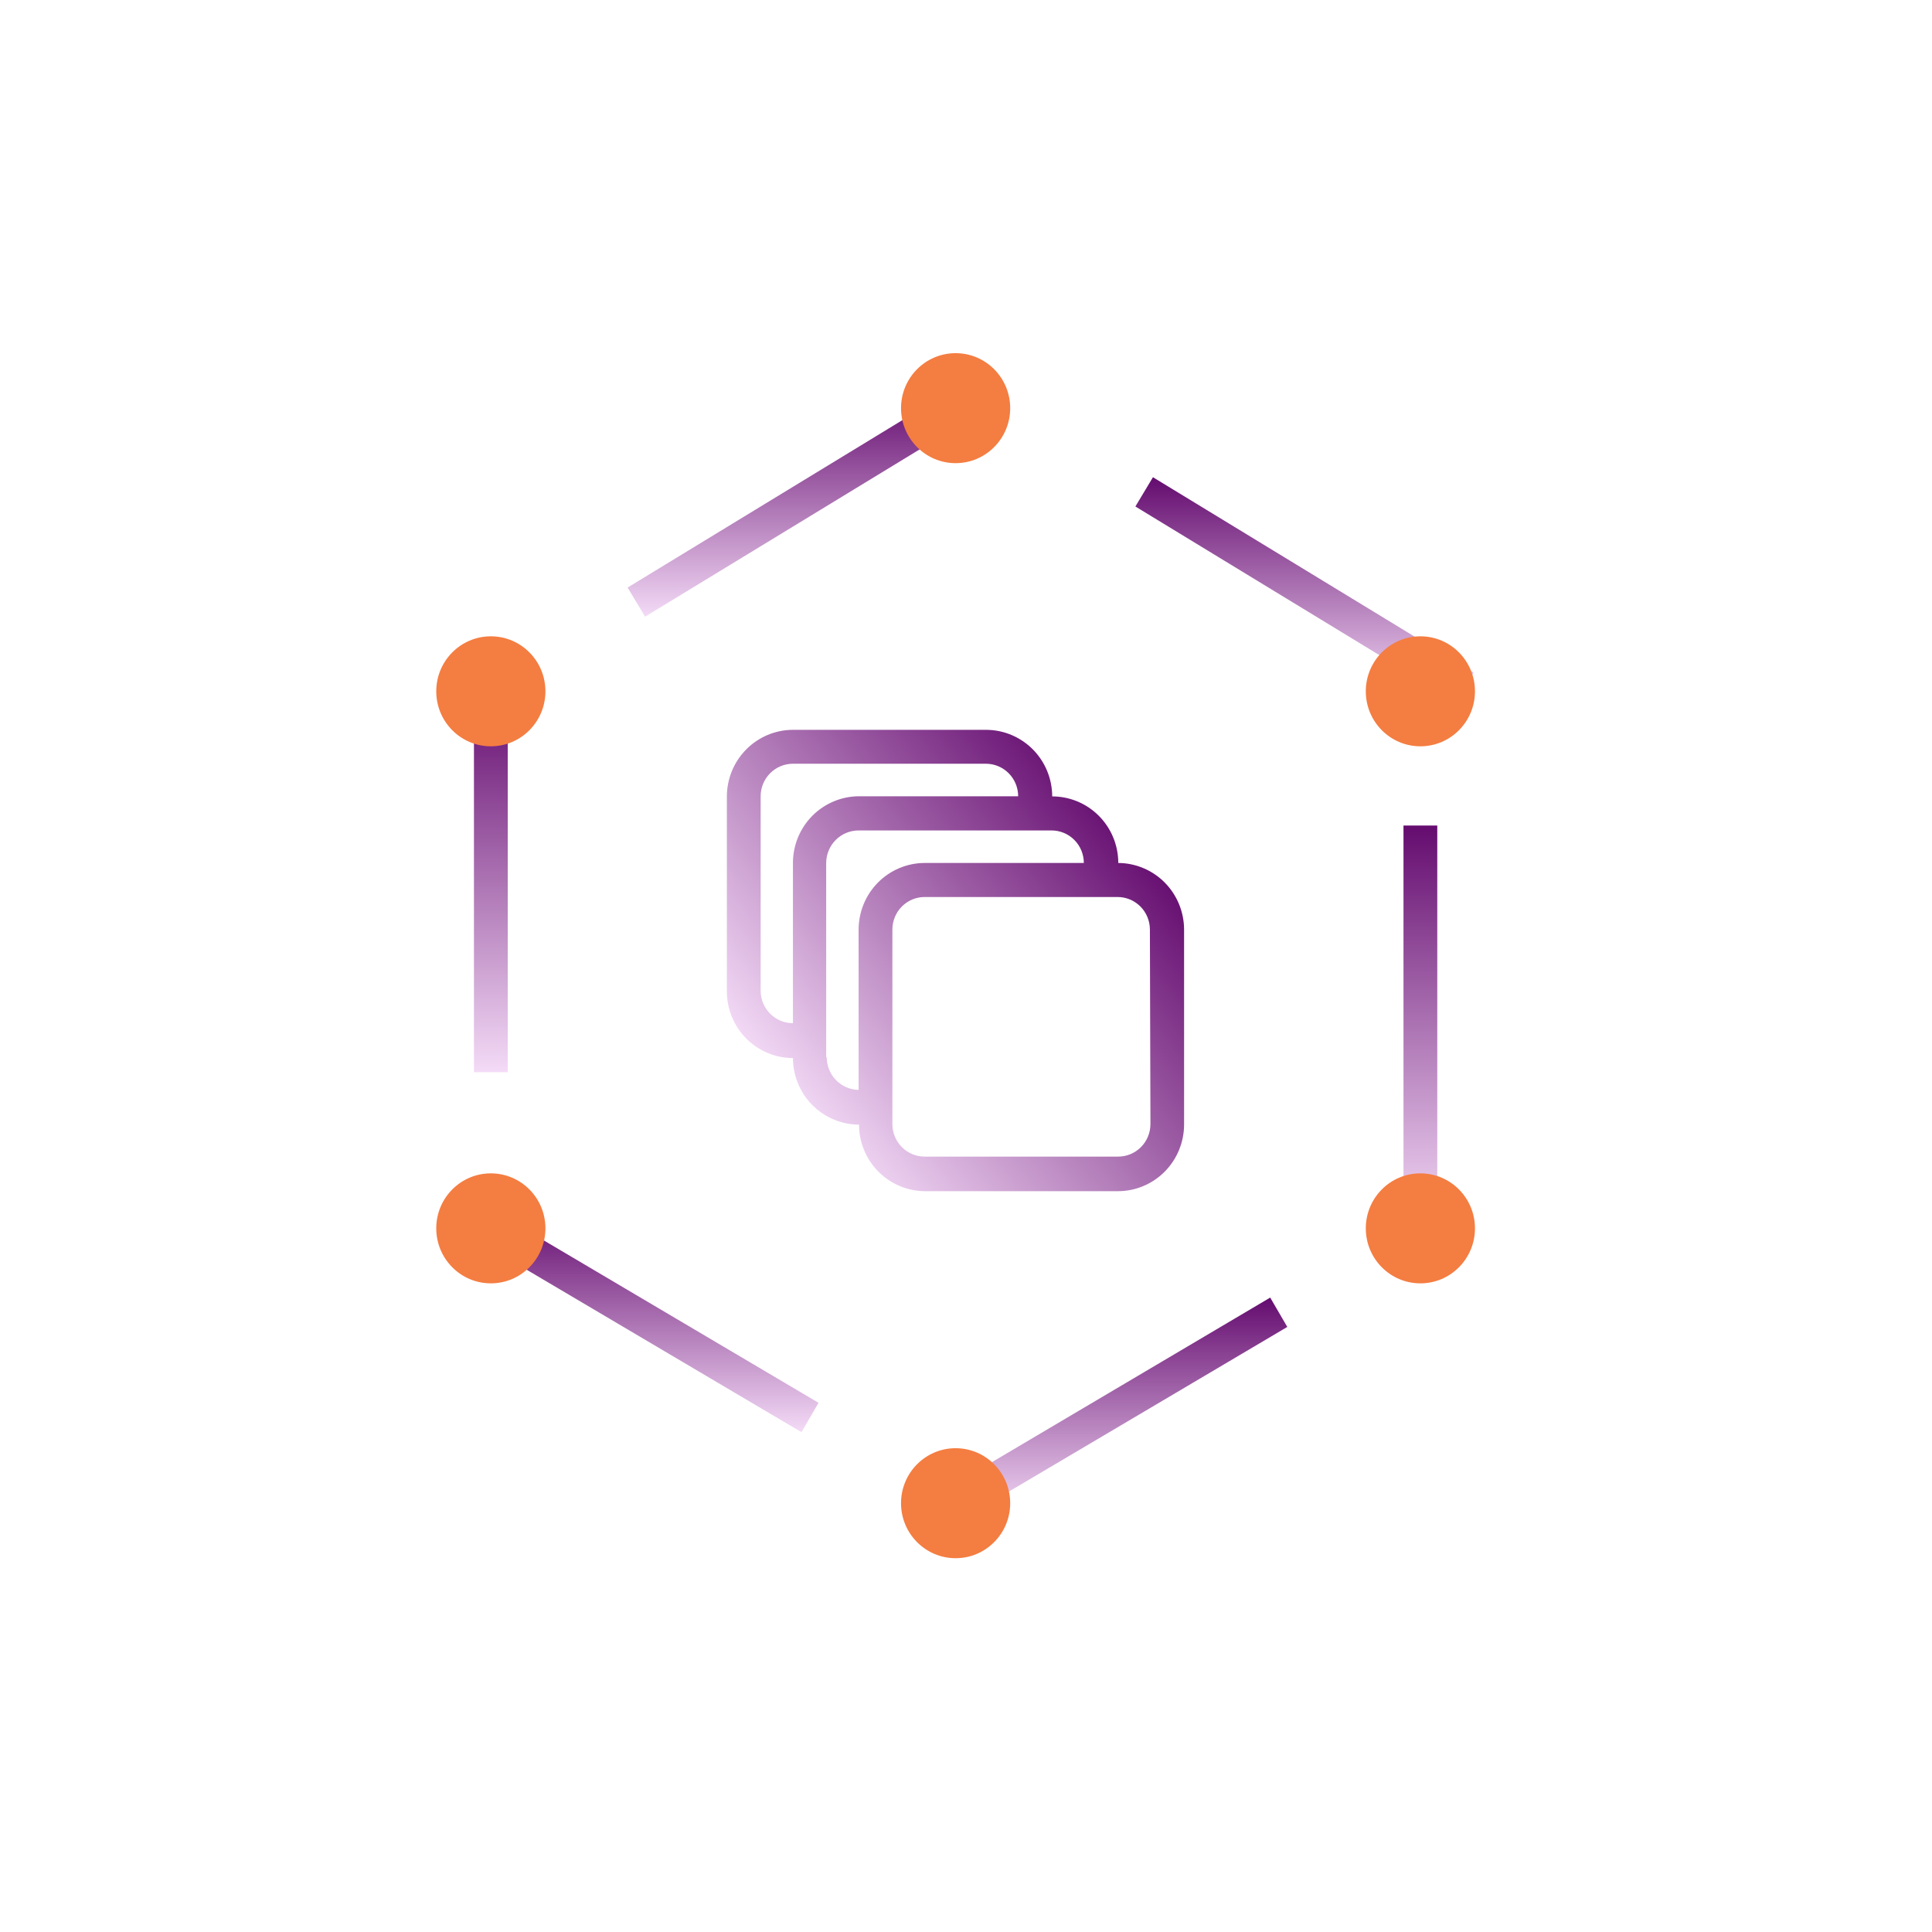 <svg xmlns="http://www.w3.org/2000/svg" width="400" height="400" viewBox="0 0 400 400" fill="none"><g clip-path="url(#clip0_2687_469)"><path d="M238.707 98.804L235.07 104.864L301.466 145.314L305.103 139.255L238.707 98.804Z" fill="url(#paint0_linear_2687_469)"></path><path d="M297.571 170.919H290.578V254.317H297.571V170.919Z" fill="url(#paint1_linear_2687_469)"></path><path d="M262.981 268.651L196.061 308.227L199.6 314.303L266.521 274.728L262.981 268.651Z" fill="url(#paint2_linear_2687_469)"></path><path d="M103.385 251.373L99.847 257.45L165.93 296.515L169.469 290.437L103.385 251.373Z" fill="url(#paint3_linear_2687_469)"></path><path d="M105.12 143.129H98.127V221.99H105.12V143.129Z" fill="url(#paint4_linear_2687_469)"></path><path d="M196.078 81.352L129.94 121.646L133.559 127.676L199.697 87.382L196.078 81.352Z" fill="url(#paint5_linear_2687_469)"></path><path d="M197.849 95.891C204.09 95.891 209.15 90.793 209.15 84.505C209.15 78.216 204.09 73.118 197.849 73.118C191.607 73.118 186.548 78.216 186.548 84.505C186.548 90.793 191.607 95.891 197.849 95.891Z" fill="#F47D41"></path><path d="M197.849 322.609C204.09 322.609 209.15 317.511 209.15 311.222C209.15 304.933 204.09 299.835 197.849 299.835C191.607 299.835 186.548 304.933 186.548 311.222C186.548 317.511 191.607 322.609 197.849 322.609Z" fill="#F47D41"></path><path d="M294.075 265.704C300.317 265.704 305.376 260.606 305.376 254.317C305.376 248.029 300.317 242.931 294.075 242.931C287.834 242.931 282.774 248.029 282.774 254.317C282.774 260.606 287.834 265.704 294.075 265.704Z" fill="#F47D41"></path><path d="M101.623 265.704C107.865 265.704 112.924 260.606 112.924 254.317C112.924 248.029 107.865 242.931 101.623 242.931C95.382 242.931 90.322 248.029 90.322 254.317C90.322 260.606 95.382 265.704 101.623 265.704Z" fill="#F47D41"></path><path d="M294.075 154.515C300.317 154.515 305.376 149.417 305.376 143.129C305.376 136.84 300.317 131.742 294.075 131.742C287.834 131.742 282.774 136.84 282.774 143.129C282.774 149.417 287.834 154.515 294.075 154.515Z" fill="#F47D41"></path><path d="M101.623 154.515C107.865 154.515 112.924 149.417 112.924 143.129C112.924 136.84 107.865 131.742 101.623 131.742C95.382 131.742 90.322 136.84 90.322 143.129C90.322 149.417 95.382 154.515 101.623 154.515Z" fill="#F47D41"></path><path d="M231.528 178.669C231.528 175.014 230.087 171.509 227.522 168.924C224.956 166.339 221.477 164.887 217.849 164.887C217.842 161.239 216.402 157.742 213.845 155.16C211.287 152.578 207.819 151.12 204.199 151.105H164.17C160.544 151.112 157.069 152.567 154.506 155.15C151.942 157.733 150.499 161.234 150.491 164.887V205.276C150.491 208.931 151.932 212.437 154.498 215.021C157.063 217.606 160.542 219.058 164.17 219.058C164.177 222.711 165.621 226.212 168.184 228.795C170.748 231.379 174.223 232.833 177.849 232.84C177.856 236.493 179.299 239.995 181.863 242.578C184.427 245.161 187.902 246.615 191.527 246.623H231.5C235.121 246.608 238.588 245.15 241.146 242.568C243.704 239.986 245.143 236.489 245.151 232.84V192.452C245.143 188.809 243.708 185.316 241.156 182.734C238.604 180.153 235.144 178.692 231.528 178.669ZM238.186 232.728C238.186 234.509 237.485 236.218 236.237 237.481C234.99 238.743 233.296 239.456 231.528 239.464H191.443C189.67 239.464 187.97 238.754 186.716 237.491C185.462 236.228 184.758 234.514 184.758 232.728V192.452C184.758 190.665 185.462 188.952 186.716 187.689C187.97 186.425 189.67 185.716 191.443 185.716H231.416C233.184 185.723 234.878 186.436 236.125 187.699C237.373 188.961 238.074 190.67 238.074 192.452L238.186 232.728ZM171.051 218.917V178.669C171.058 176.885 171.765 175.176 173.017 173.915C174.27 172.653 175.966 171.941 177.737 171.933H217.71C219.483 171.933 221.183 172.643 222.437 173.906C223.691 175.17 224.395 176.883 224.395 178.669H191.443C187.818 178.677 184.343 180.131 181.779 182.714C179.215 185.298 177.772 188.799 177.765 192.452V225.653C176.008 225.624 174.334 224.902 173.099 223.643C171.865 222.383 171.17 220.687 171.163 218.917H171.051ZM157.484 205.276V164.859C157.484 163.072 158.189 161.359 159.443 160.096C160.696 158.833 162.397 158.123 164.17 158.123H204.143C205.911 158.13 207.604 158.843 208.852 160.106C210.1 161.368 210.8 163.077 210.8 164.859H177.849C174.223 164.866 170.748 166.321 168.184 168.904C165.621 171.487 164.177 174.988 164.17 178.641V211.843C162.425 211.843 160.75 211.157 159.501 209.93C158.252 208.703 157.528 207.033 157.484 205.276Z" fill="url(#paint6_linear_2687_469)"></path></g><defs><linearGradient id="paint0_linear_2687_469" x1="270.112" y1="145.272" x2="270.111" y2="98.791" gradientUnits="userSpaceOnUse"><stop stop-color="#F4DBF7"></stop><stop offset="1" stop-color="#640C6F"></stop></linearGradient><linearGradient id="paint1_linear_2687_469" x1="294.075" y1="254.317" x2="294.075" y2="170.919" gradientUnits="userSpaceOnUse"><stop stop-color="#F4DBF7"></stop><stop offset="1" stop-color="#640C6F"></stop></linearGradient><linearGradient id="paint2_linear_2687_469" x1="231.316" y1="314.271" x2="231.316" y2="268.64" gradientUnits="userSpaceOnUse"><stop stop-color="#F4DBF7"></stop><stop offset="1" stop-color="#640C6F"></stop></linearGradient><linearGradient id="paint3_linear_2687_469" x1="134.688" y1="296.471" x2="134.688" y2="251.319" gradientUnits="userSpaceOnUse"><stop stop-color="#F4DBF7"></stop><stop offset="1" stop-color="#640C6F"></stop></linearGradient><linearGradient id="paint4_linear_2687_469" x1="101.624" y1="221.99" x2="101.624" y2="143.129" gradientUnits="userSpaceOnUse"><stop stop-color="#F4DBF7"></stop><stop offset="1" stop-color="#640C6F"></stop></linearGradient><linearGradient id="paint5_linear_2687_469" x1="164.706" y1="127.742" x2="164.705" y2="81.407" gradientUnits="userSpaceOnUse"><stop stop-color="#F4DBF7"></stop><stop offset="1" stop-color="#640C6F"></stop></linearGradient><linearGradient id="paint6_linear_2687_469" x1="162.995" y1="227.711" x2="233.719" y2="169.893" gradientUnits="userSpaceOnUse"><stop stop-color="#F4DBF7"></stop><stop offset="1" stop-color="#640C6F"></stop></linearGradient><clipPath id="clip0_2687_469"><rect width="215.054" height="249.462" fill="white" transform="translate(90.322 73.118)"></rect></clipPath></defs></svg>